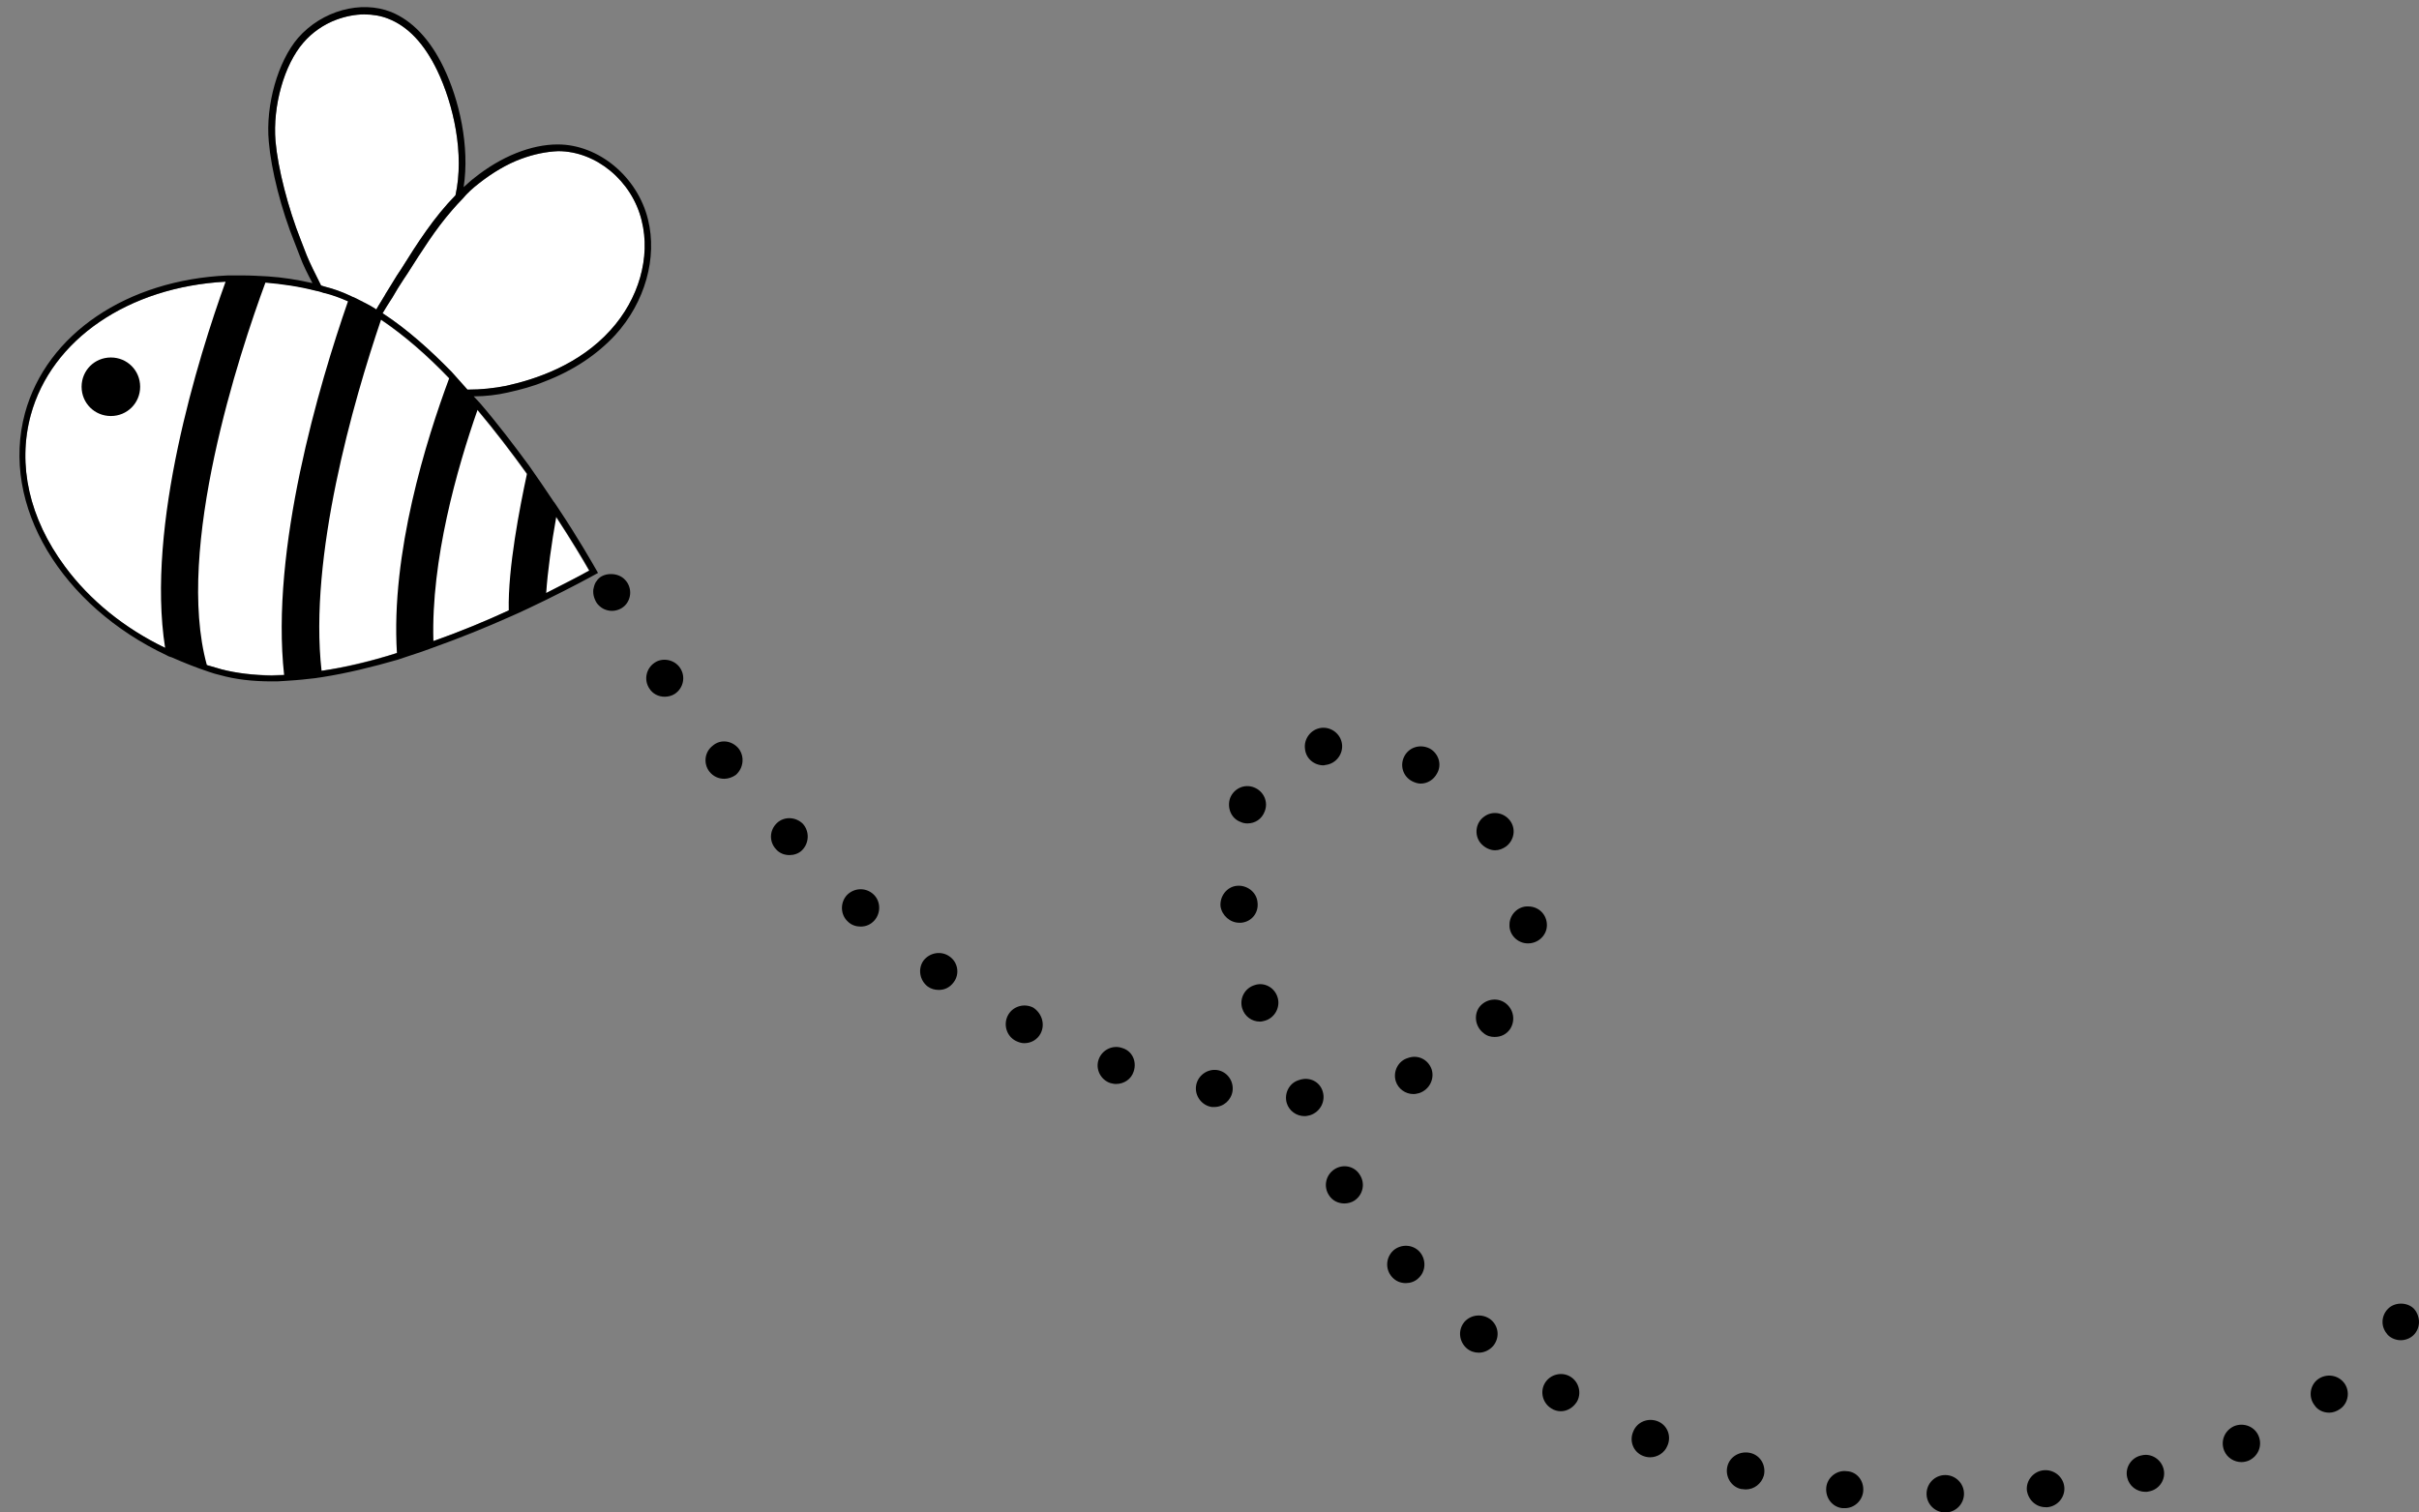 <?xml version="1.0" encoding="UTF-8" standalone="no"?><svg xmlns="http://www.w3.org/2000/svg" xmlns:xlink="http://www.w3.org/1999/xlink" fill="#000000" height="315.2" preserveAspectRatio="xMidYMid meet" version="1" viewBox="-4.0 -1.5 504.0 315.2" width="504" zoomAndPan="magnify"><rect x="-4.0" y="-1.5" width="504.0" height="315.2" fill="#808080" stroke="none"/><g id="change1_1"><path d="M102.1,125.7c-4.8,2.1-10.1,4.4-15.8,6.4h0c-2.5,0.9-5.1,1.8-7.7,2.5c-5.2,1.6-10.5,2.9-15.7,3.7 c-2.6,0.4-5.2,0.7-7.7,0.8c-0.9,0-1.8,0.1-2.6,0.1c-3.8,0-7.3-0.4-10.4-1.2c-1-0.3-2.1-0.6-3.1-0.9c-3-1-5.9-2.1-8.6-3.5 c-8.5-4.1-15.7-10-21-17c-7.4-10-9.9-21.1-7.1-31.5C6.7,69.2,22.8,58.3,43,57.2c1.1-0.1,2.2-0.1,3.3-0.1c1.7,0,3.3,0.1,4.9,0.2 c3.5,0.3,7,0.8,10.5,1.7c0.6,0.1,1.2,0.3,1.8,0.5c0,0,0.1,0,0.1,0c1.6,0.4,3.2,1,4.8,1.7c1.8,0.8,3.5,1.7,5.2,2.8 c0.4,0.3,0.8,0.5,1.2,0.8c0.1,0.1,0.3,0.2,0.5,0.3c4.9,3.3,9.7,7.5,14.2,12.2c0.7,0.8,1.5,1.6,2.2,2.3h0c0.4,0.5,0.9,1,1.3,1.5 c0.8,0.9,1.6,1.8,2.4,2.8c3.7,4.4,7.2,9,10.3,13.3v0c2.3,3.2,4.3,6.2,6.1,9c3.2,4.9,5.6,8.9,6.9,11.2c-1.9,1.1-5.1,2.7-9,4.7 C107.5,123.2,104.9,124.5,102.1,125.7z" fill="#ffffff"/></g><g id="change2_1"><path d="M95.8,36.7c2.8-2.2,5.8-4,8.8-5.1c2.7-1,5.3-1.5,7.7-1.6h0c7.9,0,15.4,6.2,17.4,14.5 c1.9,7.6-0.6,16.3-6.5,22.8c-6.5,7.2-15.4,10.2-21.7,11.6c-2.5,0.5-5.2,0.8-8.1,0.8L90.1,76c0,0,0,0,0,0l0,0 c-4.5-4.6-9.3-8.9-14.2-12.1c0,0,0,0,0,0c-0.1-0.1-0.2-0.1-0.2-0.1c0.6-1,1.2-2,1.8-2.9l0.2-0.3c0.8-1.4,1.6-2.7,2.4-3.9l0.8-1.2 c3-4.7,5.8-9.2,9.3-13.2c0.7-0.8,1.4-1.6,2.2-2.4C93.3,38.8,94.5,37.7,95.8,36.7z M59.9,51.7l-1.2-3.1c-2.7-6.8-4.8-15-5.3-20.7 c-0.6-7.3,1.8-15.9,5.8-20.5c1.8-2.1,4.2-3.8,6.9-4.8c1.9-0.7,3.9-1.1,5.8-1.1c1.8,0,3.5,0.3,5,0.9C81,4,84.4,7.6,87.1,13.2 c3.4,7.1,5.7,17.4,3.8,26c-4.5,4.6-7.9,9.9-11.4,15.5l-0.8,1.2c-0.7,1.1-1.5,2.5-2.4,3.9L76.2,60c-0.5,0.9-1.2,1.9-1.8,3 c0,0-0.1,0-0.1-0.1c-0.8-0.5-1.5-0.9-2.3-1.3c-0.3-0.1-0.5-0.3-0.8-0.4c-0.6-0.3-1.3-0.7-1.9-0.9c-0.1-0.1-0.2-0.1-0.4-0.2 c-1.7-0.8-3.4-1.4-5-1.8c-0.3-0.1-0.7-0.2-1-0.3C61.6,55.4,60.5,53.2,59.9,51.7z" fill="#ffffff"/></g><g id="change3_1"><path d="M120.6,117.9c-1.2-2.1-4.1-7.2-8.3-13.5v0l-0.6-0.9l-0.2-0.3l-0.1-0.1c-1.6-2.4-3.3-4.9-5.2-7.6v0 c-3.1-4.2-6.5-8.7-10.2-13l0,0c0,0,0,0,0,0l-1.3-1.4c2.5,0,4.9-0.3,7.1-0.8c2.7-0.6,5.3-1.3,7.7-2.3c6-2.3,10.9-5.6,14.7-9.7 c6.2-6.8,8.8-16.1,6.8-24.1c-2.2-8.9-10.3-15.6-18.8-15.6h0c-5.5,0-11.8,2.5-17.4,7c-0.8,0.6-1.5,1.3-2.2,1.9 c1.3-8.5-0.9-18.2-4.2-25C85.6,6.7,81.9,2.8,77.5,1c-6.3-2.5-14.4-0.3-19.4,5.4C53.9,11.3,51.3,20.4,52,28 c0.5,5.9,2.6,14.2,5.4,21.1l1.2,3.1c0.5,1.4,1.4,3.2,2.5,5.3c-3.1-0.7-6.2-1.2-9.3-1.4c-1.8-0.1-3.6-0.2-5.4-0.2c-1,0-1.9,0-2.9,0v0 l0,0v0c0,0,0,0,0,0c-21,0.9-37.8,12.2-42.3,28.7c-5.2,19.3,7.7,40.2,29.6,50.5c0,0,0,0,0,0c0.3,0.2,0.7,0.3,1,0.4 c2.5,1.1,5,2.1,7.7,3c0.8,0.3,1.6,0.5,2.4,0.7c3.2,0.9,6.8,1.3,10.7,1.3c0.9,0,1.8,0,2.8-0.1c1.5-0.1,3.1-0.2,4.7-0.4 c1-0.1,2-0.2,3.1-0.4c0,0,0,0,0,0c5.1-0.8,10.4-2.1,15.6-3.6c0.9-0.3,1.8-0.6,2.7-0.9c1.6-0.5,3.3-1.1,4.9-1.7c0,0,0,0,0,0 c0,0,0,0,0,0c0,0,0,0,0,0v0c5.6-2,11-4.2,15.7-6.3c0,0,0,0,0,0c0,0,0,0,0,0c2.8-1.2,5.4-2.5,7.7-3.6c0,0,0,0,0,0 C114.9,121,118.8,118.9,120.6,117.9z M118.8,117.4c-1.9,1.1-5.1,2.7-9,4.7c0,0,0,0,0,0c0,0,0,0,0,0c0.3-4.5,1.1-10.3,2.1-15.9 C115.1,111.1,117.5,115.1,118.8,117.4z M95.8,36.7c2.8-2.2,5.8-4,8.8-5.1c2.7-1,5.3-1.5,7.7-1.6h0c7.9,0,15.4,6.2,17.4,14.5 c1.9,7.6-0.6,16.3-6.5,22.8c-6.5,7.2-15.4,10.2-21.7,11.6c-2.5,0.5-5.2,0.8-8.1,0.8L90.1,76c0,0,0,0,0,0l0,0 c-4.5-4.6-9.3-8.9-14.2-12.1c0,0,0,0,0,0c-0.1-0.1-0.2-0.1-0.2-0.1c0.6-1,1.2-2,1.8-2.9l0.2-0.3c0.8-1.4,1.6-2.7,2.4-3.9l0.8-1.2 c3-4.7,5.8-9.2,9.3-13.2c0.7-0.8,1.4-1.6,2.2-2.4C93.3,38.8,94.5,37.7,95.8,36.7z M59.9,51.7l-1.2-3.1c-2.7-6.8-4.8-15-5.3-20.7 c-0.6-7.3,1.8-15.9,5.8-20.5c1.8-2.1,4.2-3.8,6.9-4.8c1.9-0.7,3.9-1.1,5.8-1.1c1.8,0,3.5,0.3,5,0.9C81,4,84.4,7.6,87.1,13.2 c3.4,7.1,5.7,17.4,3.8,26c-4.5,4.6-7.9,9.9-11.4,15.5l-0.8,1.2c-0.7,1.1-1.5,2.5-2.4,3.9L76.2,60c-0.5,0.9-1.2,1.9-1.8,3 c0,0-0.1,0-0.1-0.1c-0.8-0.5-1.5-0.9-2.3-1.3c-0.3-0.1-0.5-0.3-0.8-0.4c-0.6-0.3-1.3-0.7-1.9-0.9c-0.1-0.1-0.2-0.1-0.4-0.2 c-1.7-0.8-3.4-1.4-5-1.8c-0.3-0.1-0.7-0.2-1-0.3C61.6,55.4,60.5,53.2,59.9,51.7z M9.5,116.5c-7.4-10-9.9-21.1-7.1-31.5 C6.7,69.2,22.8,58.3,43,57.2c0,0,0,0,0,0c0,0,0,0,0,0c-5.7,15.8-16.6,50.8-12.6,76.3C21.9,129.4,14.7,123.6,9.5,116.5z M42.2,138 c-1-0.3-2.1-0.6-3.1-0.9c0,0,0,0,0,0c-6.7-24.3,6.8-65.1,12.2-79.7c0,0,0,0,0,0c3.5,0.3,7,0.8,10.5,1.7c0.6,0.1,1.2,0.3,1.8,0.5 c0,0,0.1,0,0.1,0c1.6,0.4,3.2,1,4.8,1.7c0,0,0,0,0,0c-6,17.3-16.2,51.6-13.3,77.9c0,0,0,0,0,0c-0.9,0-1.8,0.1-2.6,0.1 C48.8,139.2,45.3,138.8,42.2,138z M63,138.3c-2.7-23.8,6.6-56.1,12.4-73.2c4.9,3.3,9.7,7.5,14.2,12.2c0,0,0,0,0,0 c-4.8,12.9-12.2,36.5-10.9,57.3c0,0,0,0,0,0C73.4,136.3,68.1,137.6,63,138.3C63,138.3,63,138.3,63,138.3z M86.3,132.1 C86.3,132.1,86.3,132.1,86.3,132.1L86.3,132.1c-0.5-16.9,4.9-35.9,9.2-48.2c0,0,0,0,0,0c3.7,4.4,7.2,9,10.3,13.3c0,0,0,0,0,0v0 c-1.5,7-4,19.7-3.8,28.5c0,0,0,0,0,0C97.3,127.9,92,130.1,86.3,132.1z M25.2,79.1c0,3.4-2.7,6.1-6.1,6.1c-3.4,0-6.1-2.7-6.1-6.1 c0-3.4,2.7-6.1,6.1-6.1C22.5,73,25.2,75.7,25.2,79.1z M126.2,119.3c0.7,0.7,1.1,1.7,1.1,2.7c0,1-0.4,2-1.1,2.7 c-0.7,0.7-1.7,1.1-2.7,1.1c-0.5,0-1-0.1-1.5-0.3c-0.5-0.2-0.9-0.5-1.3-0.9c-0.4-0.4-0.6-0.8-0.8-1.3c-0.2-0.5-0.3-1-0.3-1.5 c0-0.3,0-0.5,0.1-0.8c0.1-0.3,0.1-0.5,0.2-0.7s0.2-0.5,0.4-0.7c0.1-0.2,0.3-0.4,0.5-0.6C122.1,117.8,124.8,117.8,126.2,119.3z M177.9,184.8c1.6,1.4,1.7,3.9,0.3,5.5c-0.8,0.9-1.8,1.3-2.9,1.3c-0.9,0-1.9-0.3-2.6-1c-1.6-1.4-1.7-3.9-0.3-5.5 C173.9,183.5,176.3,183.4,177.9,184.8L177.9,184.8z M232.2,221.8c-0.5,1.6-2,2.6-3.7,2.6c-0.4,0-0.8-0.1-1.2-0.2 c-2-0.7-3.1-2.9-2.4-4.9c0.7-2,2.9-3.1,4.9-2.4C231.9,217.5,232.9,219.7,232.2,221.8z M194.7,203.2c-0.8,1.1-1.9,1.6-3.1,1.6 c-0.8,0-1.6-0.2-2.3-0.7c-1.7-1.3-2.1-3.7-0.9-5.4c1.3-1.7,3.7-2.1,5.4-0.9C195.6,199,196,201.5,194.7,203.2z M212.8,213.9 c-0.7,1.3-2,2-3.4,2c-0.6,0-1.2-0.2-1.8-0.5c-1.9-1-2.6-3.4-1.6-5.3c1-1.9,3.4-2.6,5.3-1.6C213.1,209.7,213.8,212,212.8,213.9z M163.3,170.2c1.4,1.6,1.3,4-0.2,5.5c-0.7,0.7-1.7,1-2.6,1c-1.1,0-2.1-0.4-2.8-1.2c-1.5-1.6-1.4-4,0.2-5.5 C159.4,168.6,161.8,168.7,163.3,170.2z M267.9,154.6c-0.3-2.1,1.2-4.1,3.3-4.4c2.1-0.3,4.1,1.2,4.4,3.3c0.3,2.1-1.2,4.1-3.3,4.4 c-0.2,0-0.4,0.1-0.5,0.1C269.8,158,268.1,156.6,267.9,154.6z M304.4,174.1c-1.3-1.7-0.9-4.2,0.8-5.4c1.7-1.3,4.1-0.9,5.4,0.8 c1.3,1.7,0.9,4.1-0.8,5.4c-0.7,0.5-1.5,0.8-2.3,0.8C306.4,175.7,305.2,175.1,304.4,174.1z M137.7,137.7c1.2,1.8,0.7,4.2-1.1,5.4 c-0.6,0.4-1.4,0.6-2.1,0.6c-1.3,0-2.5-0.6-3.2-1.7c-1.2-1.8-0.7-4.2,1.1-5.4C134,135.5,136.5,135.9,137.7,137.7z M252.3,164.8 c0.8-2,3-3,5-2.2c2,0.8,3,3,2.2,5h0c-0.6,1.6-2,2.5-3.6,2.5c-0.5,0-1-0.1-1.4-0.3C252.5,169.1,251.6,166.8,252.3,164.8z M149.9,154.5c1.3,1.7,1,4.1-0.6,5.5c-0.7,0.5-1.6,0.8-2.4,0.8c-1.2,0-2.3-0.5-3.1-1.5c-1.3-1.7-1-4.1,0.7-5.4 C146.1,152.5,148.5,152.8,149.9,154.5z M252.8,225.9c-0.3,1.9-1.9,3.3-3.8,3.3c-0.2,0-0.4,0-0.5,0c-2.1-0.3-3.6-2.3-3.3-4.4 c0.3-2.1,2.3-3.6,4.4-3.3v0C251.6,221.8,253.1,223.7,252.8,225.9z M254.6,190.8c-0.1,0-0.3,0-0.4,0c-1.9,0-3.6-1.5-3.9-3.4 c-0.2-2.1,1.3-4.1,3.4-4.3c2.1-0.2,4.1,1.3,4.3,3.4C258.3,188.7,256.8,190.6,254.6,190.8z M363.5,306c-0.5,1.7-2,2.9-3.8,2.9 c-0.3,0-0.7-0.1-1-0.1c-2.1-0.5-3.3-2.7-2.8-4.7c0.5-2.1,2.7-3.3,4.8-2.8C362.8,301.8,364,303.9,363.5,306z M343.4,299.8 c-0.6,1.5-2.1,2.4-3.6,2.4c-0.5,0-1-0.1-1.5-0.3c-2-0.8-2.9-3.1-2-5.1c0.8-2,3.1-2.9,5.1-2.1C343.4,295.5,344.3,297.8,343.4,299.8z M324.5,290.7c-0.8,1.2-2,1.9-3.3,1.9c-0.7,0-1.4-0.2-2-0.6c-1.8-1.1-2.4-3.5-1.3-5.3c1.1-1.8,3.5-2.4,5.3-1.3 C325,286.5,325.6,288.9,324.5,290.7z M405.2,309.8c0,2.1-1.7,3.9-3.9,3.9c-2.1,0-3.9-1.7-3.9-3.9c0-2.1,1.7-3.9,3.9-3.9 C403.4,305.9,405.2,307.6,405.2,309.8z M484.4,286.7c1.3,1.7,0.9,4.2-0.8,5.4c0,0,0,0,0,0c-0.7,0.5-1.5,0.8-2.3,0.8 c-1.2,0-2.4-0.5-3.1-1.6c-1.3-1.7-0.9-4.2,0.8-5.4C480.7,284.7,483.1,285,484.4,286.7z M466.6,297.8c0.8,2-0.1,4.2-2.1,5.1 c-0.5,0.2-1,0.3-1.5,0.3c-1.5,0-3-0.9-3.6-2.4c-0.8-2,0.1-4.2,2.1-5.1C463.5,294.9,465.8,295.8,466.6,297.8z M426.1,308.4 c0.2,2.1-1.4,4-3.5,4.2c-0.1,0-0.3,0-0.4,0c-2,0-3.6-1.5-3.9-3.5c-0.2-2.1,1.4-4,3.5-4.2C424,304.7,425.9,306.3,426.1,308.4z M446.8,304.7c0.5,2.1-0.9,4.2-3,4.6c-0.3,0.1-0.6,0.1-0.8,0.1c-1.8,0-3.4-1.2-3.8-3c-0.5-2.1,0.9-4.2,3-4.6 C444.2,301.3,446.3,302.6,446.8,304.7z M384.2,309.3c-0.2,2-1.9,3.5-3.8,3.5c-0.2,0-0.3,0-0.5,0c-2.1-0.2-3.6-2.1-3.4-4.3 c0.2-2.1,2.2-3.7,4.3-3.4C382.9,305.2,384.4,307.1,384.2,309.3z M279.3,243.3c1.2,1.8,0.7,4.2-1.1,5.4c-0.6,0.4-1.4,0.6-2.1,0.6 c-1.3,0-2.5-0.6-3.2-1.7c0,0,0,0,0,0c-1.2-1.8-0.7-4.2,1.1-5.4C275.8,241,278.2,241.5,279.3,243.3z M291.8,259.4 c1.4,1.6,1.3,4.1-0.3,5.5c-0.7,0.7-1.7,1-2.6,1c-1.1,0-2.1-0.4-2.9-1.3c-1.4-1.6-1.3-4,0.3-5.5C287.9,257.7,290.4,257.8,291.8,259.4 z M271.6,226c0.6,2-0.5,4.2-2.6,4.9c0,0,0,0,0,0c-0.4,0.1-0.8,0.2-1.2,0.2c-1.7,0-3.2-1.1-3.7-2.7c-0.6-2,0.5-4.2,2.5-4.8 C268.8,222.8,271,223.9,271.6,226z M318.3,191.3c0,2.1-1.8,3.8-3.9,3.8c0,0-0.1,0-0.1,0c-2.1,0-3.9-1.8-3.8-3.9 c0-2.1,1.8-3.9,3.9-3.8C316.6,187.4,318.3,189.1,318.3,191.3z M262.2,206.4c0.6,2-0.6,4.2-2.6,4.8c-0.4,0.1-0.7,0.2-1.1,0.2 c-1.7,0-3.2-1.1-3.7-2.8c-0.6-2.1,0.6-4.2,2.6-4.8C259.4,203.1,261.6,204.3,262.2,206.4z M310.6,213c-0.8,1.1-1.9,1.6-3.2,1.6 c-0.8,0-1.6-0.2-2.3-0.8c-1.7-1.3-2.1-3.7-0.9-5.4c1.3-1.7,3.7-2.1,5.4-0.9C311.4,208.8,311.8,211.2,310.6,213z M306.6,273.5 c1.7,1.4,1.9,3.8,0.5,5.5c-0.8,0.9-1.9,1.4-3,1.4c-0.9,0-1.8-0.3-2.5-0.9c-1.6-1.4-1.9-3.8-0.5-5.5 C302.5,272.4,304.9,272.2,306.6,273.5z M295.4,159.7c-0.7,1.3-2,2.1-3.4,2.1c-0.6,0-1.2-0.2-1.8-0.5c-1.9-1-2.6-3.3-1.6-5.2 c1-1.9,3.3-2.6,5.3-1.6C295.7,155.5,296.5,157.8,295.4,159.7z M294.3,221.4c0.6,2-0.5,4.2-2.6,4.9c0,0,0,0,0,0 c-0.4,0.1-0.8,0.2-1.2,0.2c-1.7,0-3.2-1.1-3.7-2.7c-0.6-2,0.5-4.2,2.5-4.8C291.4,218.2,293.6,219.3,294.3,221.4z M500,274 c0,1-0.4,2-1.1,2.7c-0.7,0.7-1.7,1.1-2.7,1.1c-1,0-2-0.4-2.7-1.1c-0.7-0.8-1.1-1.7-1.1-2.7c0-1,0.4-2,1.1-2.7c1.4-1.5,4.1-1.5,5.5,0 C499.6,272,500,273,500,274z" fill="#000000"/></g></svg>